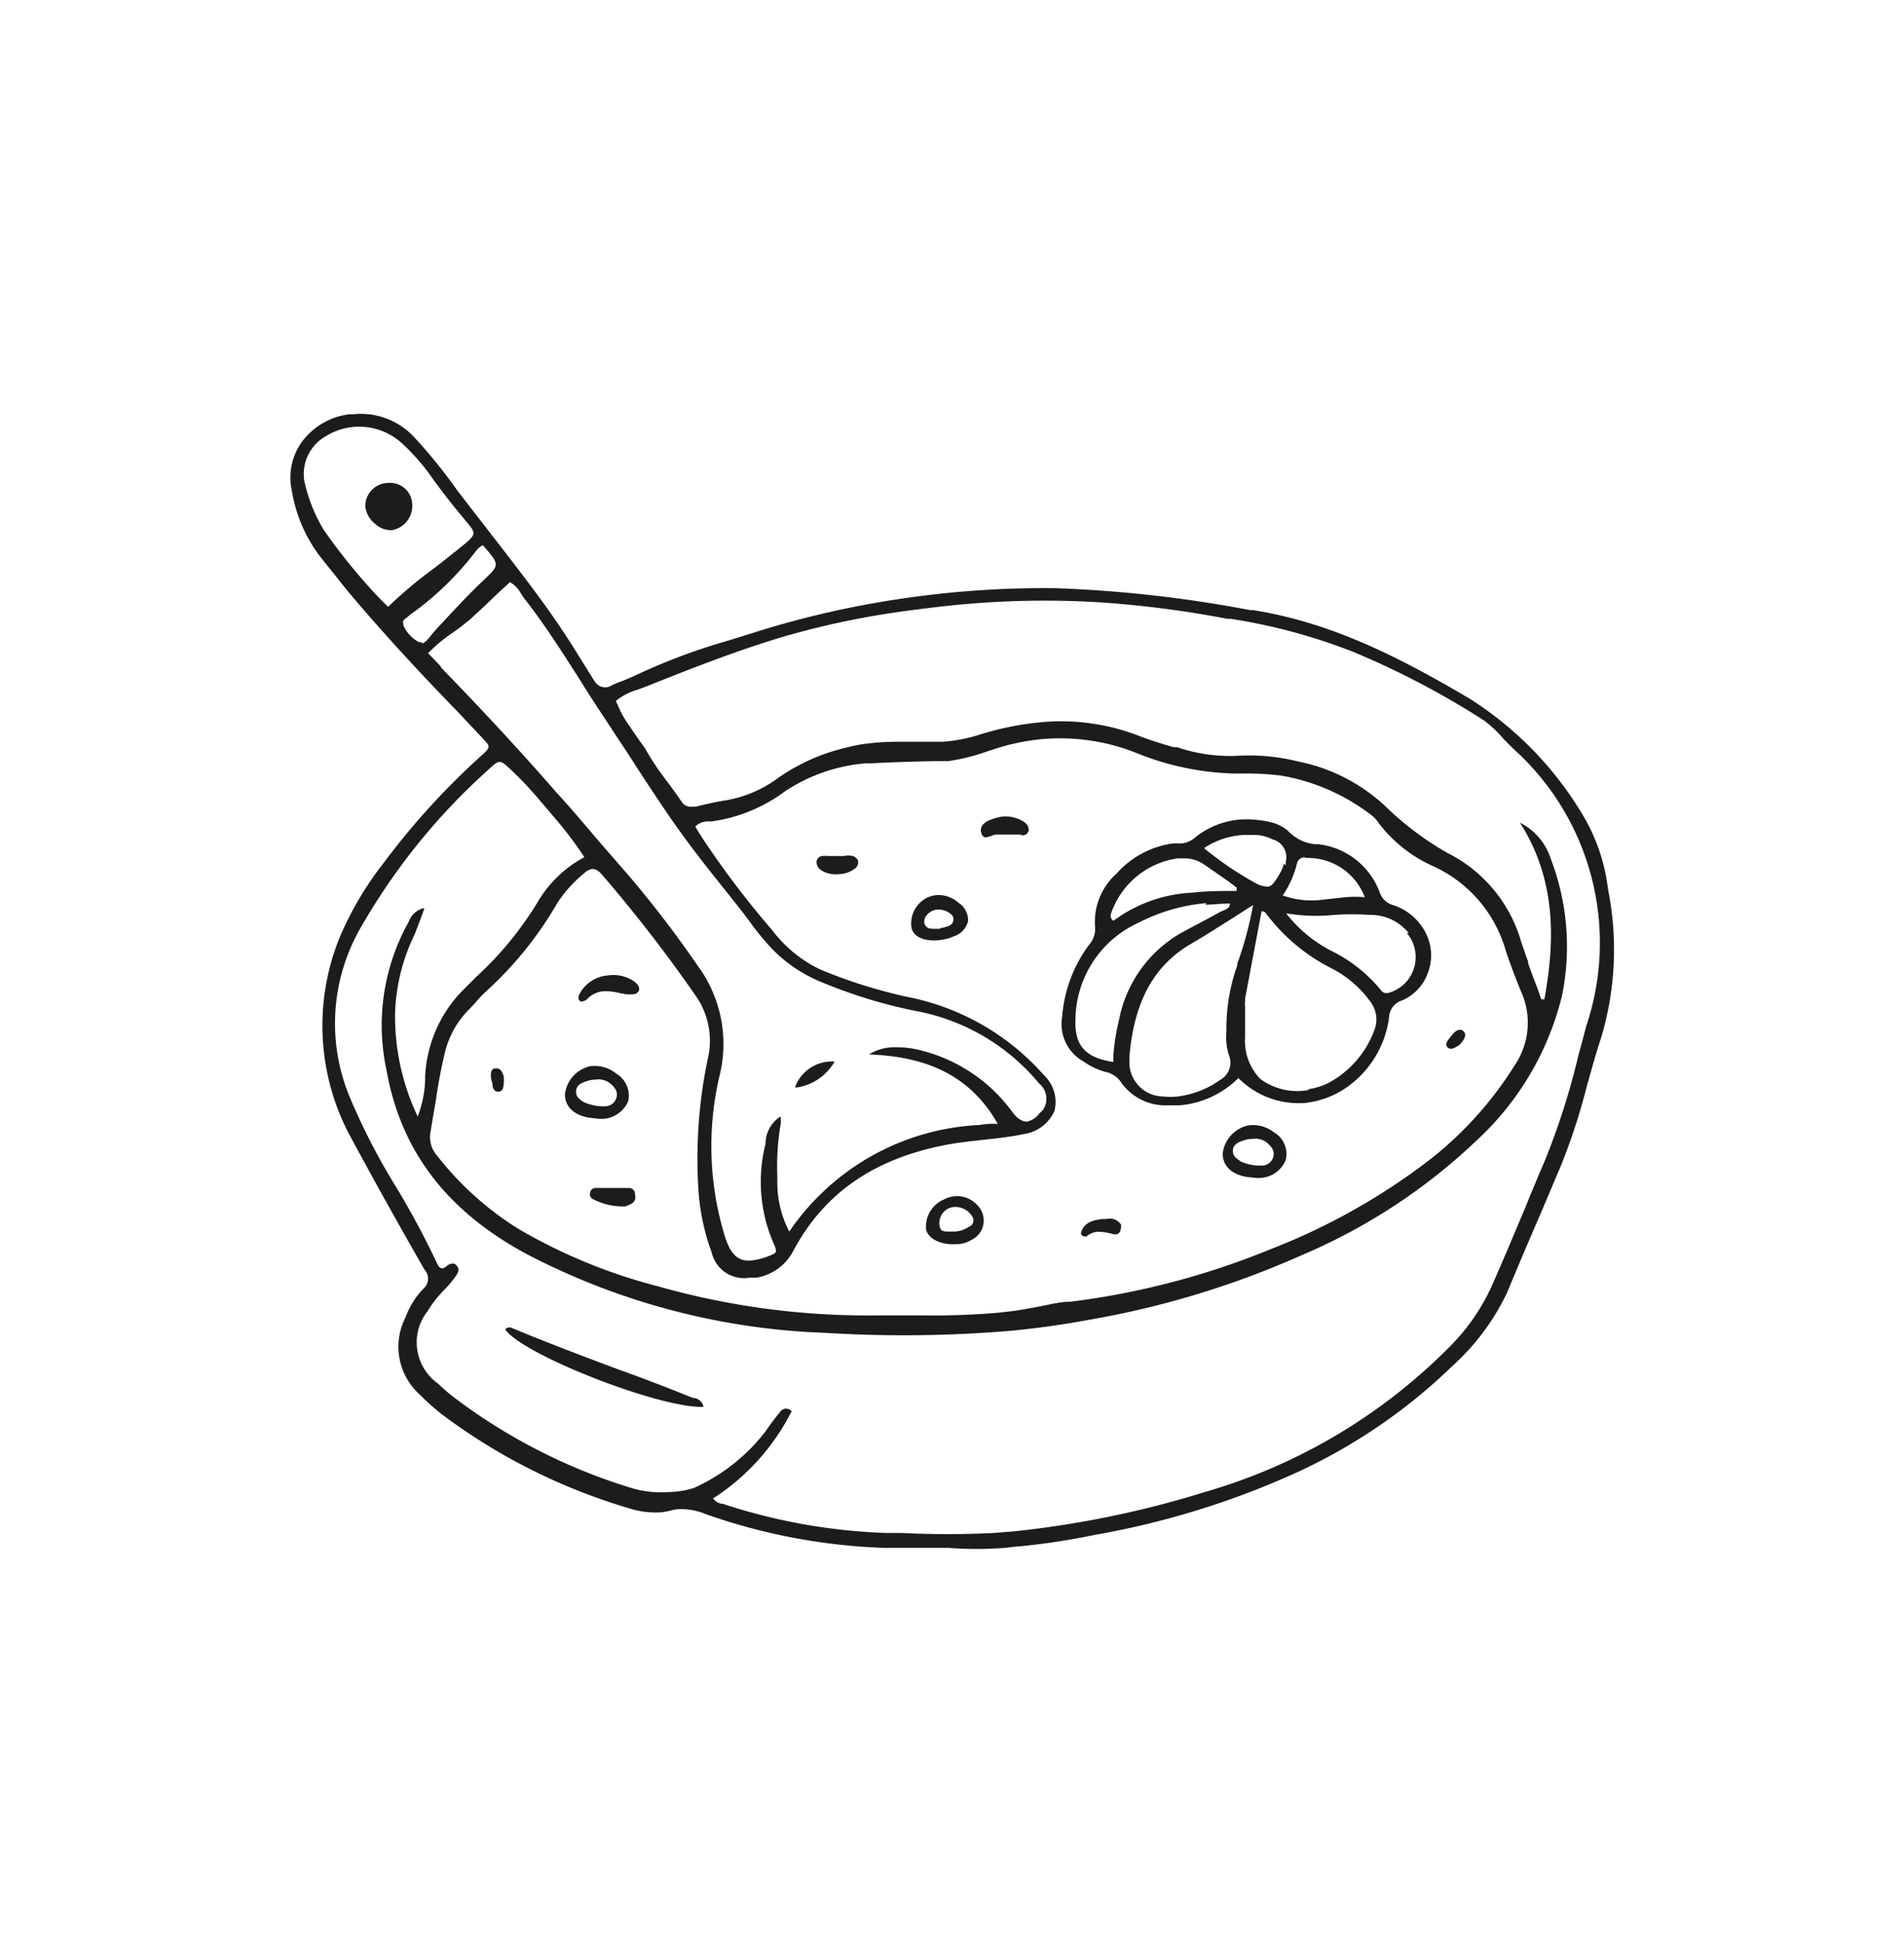 <svg viewBox="0 0 97 99" xmlns="http://www.w3.org/2000/svg"><g fill="#1b1c1c"><path d="m81.92 45.28a9.56 9.56 0 0 0 -1.31-3.81 17.79 17.79 0 0 0 -5.75-5.89c-3.81-2.25-7.15-3.88-11-4.5h-.15a65.06 65.06 0 0 0 -9.93-1.12 49.73 49.73 0 0 0 -5.18.21c-1.24.12-2.5.28-3.73.49a47.94 47.94 0 0 0 -6.49 1.57l-1.25.39a31 31 0 0 0 -4.84 1.82l-.54.23a6.07 6.07 0 0 0 -.59.24.58.58 0 0 1 -.32.1c-.22 0-.41-.09-.58-.36l-.9-1.44c-1.36-2.21-2.96-4.21-4.5-6.21l-.73-.94-.82-1.06a26.37 26.37 0 0 0 -2.16-2.68 3.71 3.71 0 0 0 -3.15-1.22h-.19a3.54 3.54 0 0 0 -2.44 1.42 3.1 3.1 0 0 0 -.5 2.48 7.5 7.5 0 0 0 1.44 3.35l.8 1q.36.46.75.93c1.69 2 3.54 4 5.32 5.83l1.36 1.44c.24.26.36.38.35.49s-.13.24-.38.46a37.82 37.82 0 0 0 -5 5.5 16.73 16.73 0 0 0 -2.16 3.64 11.91 11.91 0 0 0 .56 10.36c1.16 2.15 2.37 4.32 3.71 6.66a.68.68 0 0 1 -.07 1 4.14 4.14 0 0 0 -.89 1.44 3.27 3.27 0 0 0 .69 3.9 13.41 13.41 0 0 0 1.11 1 30 30 0 0 0 9.54 4.81 4.43 4.43 0 0 0 1.69.22 3.89 3.89 0 0 0 .47-.09 2.57 2.57 0 0 1 .4-.07 3.18 3.18 0 0 1 1.36.24 30.5 30.5 0 0 0 9.08 1.73h1.47 1.82a18.85 18.85 0 0 0 2.91 0l.61-.07h.07a36.13 36.13 0 0 0 3.89-.59 42.59 42.59 0 0 0 9.89-3 28.43 28.43 0 0 0 8.34-5.61 11.91 11.91 0 0 0 2.76-3.69c.56-1.34 1.13-2.69 1.7-4l1.08-2.55a31.63 31.63 0 0 0 1.3-4c.23-.81.46-1.66.73-2.47a15.7 15.7 0 0 0 .35-7.58zm-62.63-14.85a30.38 30.38 0 0 1 -2.79-3.43 8.11 8.11 0 0 1 -1-2.52 2.22 2.22 0 0 1 1.11-2.27 3.23 3.23 0 0 1 3.88.38 11 11 0 0 1 1.28 1.41c.63.89 1.26 1.7 1.9 2.46.32.38.46.55.45.71s-.2.34-.56.63-.93.75-1.4 1.11a22.9 22.9 0 0 0 -2.39 2zm2.19 2.28h-.13a1.76 1.76 0 0 1 -.8-.86v-.08c-.05-.09 0-.2.13-.28l.17-.14a2.69 2.69 0 0 1 .27-.2 15.52 15.52 0 0 0 3-2.92l.1-.12a1 1 0 0 1 .38-.34c.87 1 .86 1 .06 1.76l-.07.07c-.57.53-1.11 1.11-1.63 1.66-.3.33-.61.65-.92 1l-.14.18c-.13.15-.25.31-.41.33zm1 1.26-.67-.7a8 8 0 0 1 1.26-1.05c.31-.21.61-.45.9-.69.46-.42.92-.85 1.38-1.3l.63-.58a1.49 1.49 0 0 1 .56.58l.19.28c1 1.27 1.88 2.66 2.74 4 .37.6.75 1.19 1.14 1.78s.88 1.35 1.32 2c.77 1.2 1.57 2.43 2.4 3.62s1.71 2.3 2.59 3.4l.85 1.07.4.53a13.68 13.68 0 0 0 1.19 1.45 7.44 7.44 0 0 0 2.58 1.7 25.46 25.46 0 0 0 5 1.49 10.69 10.69 0 0 1 6 3.64 1 1 0 0 1 .21 1.32 1.14 1.14 0 0 1 -.19.19 1.06 1.06 0 0 1 -.64.43c-.23 0-.47-.13-.73-.47a8.27 8.27 0 0 0 -4.68-3.16 5 5 0 0 0 -1.54-.15 2.39 2.39 0 0 0 -1.1.36h-.09.1c3.16.11 5.24 1.23 6.55 3.53-.31 0-.61 0-.91.06a12.44 12.44 0 0 0 -9.71 5.43 5.39 5.39 0 0 1 -.61-2.49v-.35a12.77 12.77 0 0 1 .18-2.69v-.31h-.05a1.65 1.65 0 0 0 -.73 1.37 7.87 7.87 0 0 0 .38 5c.12.27.18.42.14.51s-.17.13-.44.24a3.42 3.42 0 0 1 -.78.19c-.71.07-1.1-.31-1.4-1.32a15.66 15.66 0 0 1 -.22-8.18 6.71 6.71 0 0 0 -1.15-5.53 54.75 54.75 0 0 0 -3.61-4.7l-1.54-1.77c-.64-.76-1.3-1.54-2-2.3-1.69-1.94-3.58-4-5.94-6.43zm13.14 27.08a11.23 11.23 0 0 0 .64 2.75 1.68 1.68 0 0 0 1.9 1.28h.37a2.6 2.6 0 0 0 1.86-1.32c1.61-3.06 4.28-4.85 8.16-5.51.5-.08 1-.13 1.52-.19.7-.08 1.41-.15 2.11-.3a2 2 0 0 0 1.54-1.18 1.87 1.87 0 0 0 -.53-1.81 12.48 12.48 0 0 0 -7-4 25.89 25.89 0 0 1 -4.38-1.38 6.63 6.63 0 0 1 -2.46-2 46 46 0 0 1 -3.69-4.89l-.24-.4a.91.91 0 0 1 .6-.26h.22a8.11 8.11 0 0 0 3.76-1.54 8.73 8.73 0 0 1 4.1-1.42h.3c1.07-.06 2.16-.09 3.21-.11h.36.33a10.23 10.23 0 0 0 2-.5l.56-.18a11.14 11.14 0 0 1 2.2-.44 10.53 10.53 0 0 1 4.78.68 14.19 14.19 0 0 0 5 1.07h.4a15.25 15.25 0 0 1 2 .1 10.42 10.42 0 0 1 4.6 2 1.45 1.45 0 0 1 .38.4 7.17 7.17 0 0 0 2.86 2.25 6.75 6.75 0 0 1 3.59 4.13c.23.74.52 1.48.81 2.2a3.85 3.85 0 0 1 -.28 3.73 18.69 18.69 0 0 1 -4.27 4.79 32.64 32.64 0 0 1 -8.13 4.6 39.9 39.9 0 0 1 -10.24 2.7c-.56 0-1.13.16-1.68.26s-.85.16-1.29.22l-.7.08a38.79 38.79 0 0 1 -3.89.14c-.75 0-1.52 0-2.27 0a39.2 39.2 0 0 1 -11.24-1.49 27.71 27.71 0 0 1 -7.1-2.93 15.86 15.86 0 0 1 -4.1-3.69 1.43 1.43 0 0 1 -.35-1.28c.08-.47.15-.93.24-1.4a27.06 27.06 0 0 1 .5-2.66 4.68 4.68 0 0 1 1.18-2.1c.12-.11.23-.25.35-.37a6.21 6.21 0 0 1 .56-.59 18.71 18.71 0 0 0 3.62-4.49 6.7 6.7 0 0 1 1.38-1.53.78.78 0 0 1 .4-.21c.16 0 .3.07.48.27a73.58 73.58 0 0 1 4.73 6.1 4 4 0 0 1 .67 3.34 24.74 24.74 0 0 0 -.43 7.13zm45.19-8.78c-.12.46-.24.93-.38 1.41a36.7 36.7 0 0 1 -1.72 5.42c-.34.8-.68 1.6-1 2.4-.54 1.28-1.1 2.62-1.67 3.91a10.53 10.53 0 0 1 -2.22 3.22 28.75 28.75 0 0 1 -12.45 7.37 50.27 50.27 0 0 1 -9.72 2l-1 .08a47.25 47.25 0 0 1 -4.76 0h-.79a29.76 29.76 0 0 1 -8.3-1.49h-.06a.67.67 0 0 1 -.41-.27 11.33 11.33 0 0 0 4-4.44.4.4 0 0 0 -.33-.13.41.41 0 0 0 -.26.17c-.26.31-.5.64-.75 1a9.54 9.54 0 0 1 -3.64 2.87 4.58 4.58 0 0 1 -1.35.21 5.19 5.19 0 0 1 -1.84-.21 29 29 0 0 1 -9-4.59 9.9 9.9 0 0 1 -.85-.73 2.57 2.57 0 0 1 -.6-3.59l.06-.07a5.79 5.79 0 0 1 .86-1.11 4.85 4.85 0 0 0 .55-.65c.12-.16.28-.38.09-.58a.25.25 0 0 0 -.24-.11.57.57 0 0 0 -.3.15.34.34 0 0 1 -.19.09c-.11 0-.19-.06-.27-.24a43.07 43.07 0 0 0 -2.06-3.85 32.89 32.89 0 0 1 -2.43-4.72 9.76 9.76 0 0 1 .63-8.6 32.36 32.36 0 0 1 6.42-7.94c.29-.27.46-.43.61-.44s.31.13.62.43l.48.46.05.06c.25.25.78.84 1 1.12a.43.43 0 0 1 .11.12l.56.66a18.81 18.81 0 0 1 1.51 2 6.09 6.09 0 0 0 -2.41 2.34 17.4 17.4 0 0 1 -3.09 3.75l-.74.74a6.71 6.71 0 0 0 -1.87 4.33v.18a5.72 5.72 0 0 1 -.38 1.87 11.84 11.84 0 0 1 -1.15-5.37 9.89 9.89 0 0 1 1-3.92c.16-.42.34-.87.49-1.32h-.05a1.06 1.06 0 0 0 -.72.63l-.06.12a10.78 10.78 0 0 0 -1.1 7.49c.73 4.13 3.08 7.2 7.17 9.39a35.52 35.52 0 0 0 15.2 4 65.21 65.21 0 0 0 9.48-.11c1.33-.13 2.62-.31 3.85-.54a45.76 45.76 0 0 0 11-3.34 29.71 29.71 0 0 0 8.92-5.89 14.76 14.76 0 0 0 4.27-7.31 12.51 12.51 0 0 0 -.58-6.97 3.12 3.12 0 0 0 -1.57-1.83c2 3.1 1.71 6.45 1.25 9h-.16l-.19-.55c-.17-.43-.33-.86-.48-1.3v-.07c-.15-.41-.3-.84-.43-1.26a7.31 7.31 0 0 0 -3.67-4.27 15.62 15.62 0 0 1 -3.2-2.41 9.09 9.09 0 0 0 -4.4-2.25 10.32 10.32 0 0 0 -3.18-.29 8.33 8.33 0 0 1 -3-.44h-.17c-.56-.16-1.15-.34-1.7-.55a11 11 0 0 0 -5.19-.71 15 15 0 0 0 -3.13.66 8.41 8.41 0 0 1 -1.72.32h-.5c-.47 0-.95 0-1.41 0s-1.16 0-1.74.07a6.82 6.82 0 0 0 -1.17.2 10 10 0 0 0 -3.59 1.57 6.22 6.22 0 0 1 -2.83 1.17c-.47.08-.94.19-1.38.3h-.18a.54.54 0 0 1 -.53-.25c-.22-.32-.44-.63-.67-.94a14.09 14.09 0 0 1 -1.22-1.82c-.2-.26-.63-.88-.78-1.12a4.78 4.78 0 0 1 -.6-1.08l-.09-.17a3 3 0 0 1 1.11-.58l.35-.13c2.22-.88 4.72-1.88 7.25-2.62a43 43 0 0 1 6.44-1.31c.76-.1 1.5-.19 2.22-.26a46.45 46.45 0 0 1 7.46-.12 54 54 0 0 1 6.33.83h.17a29.41 29.41 0 0 1 6.26 1.69 43 43 0 0 1 6.65 3.49 6.12 6.12 0 0 1 1 .95l.48.48a13.29 13.29 0 0 1 3.72 14.14z"/><path d="m35.84 71.66a.57.57 0 0 0 -.45-.45h-.07c-1.25-.5-2.53-1-3.77-1.44-1.82-.68-3.7-1.39-5.52-2.15a.31.31 0 0 0 -.13 0 .23.23 0 0 0 -.16.1c.89 1.28 7.86 4.02 10.1 3.94z"/><path d="m56.29 54.59a1.29 1.29 0 0 1 .86.59 2.76 2.76 0 0 0 2.31 1.12h.63a4.8 4.8 0 0 0 3-1.39 4.33 4.33 0 0 0 3.39 1.27 4.63 4.63 0 0 0 1.94-.67 5.16 5.16 0 0 0 2.35-3.72.93.93 0 0 1 .65-.83 2.39 2.39 0 0 0 1.31-1.37 2.52 2.52 0 0 0 -.06-2 2.85 2.85 0 0 0 -1.67-1.48 1 1 0 0 1 -.7-.63 3.8 3.8 0 0 0 -3.14-2.48h-.16a2.15 2.15 0 0 1 -1.38-.68 2.17 2.17 0 0 0 -.84-.43 5.23 5.23 0 0 0 -1.67-.14 4.18 4.18 0 0 0 -2.19.88 1.31 1.31 0 0 1 -.7.33h-.47a4.71 4.71 0 0 0 -2.87 1.54 3.29 3.29 0 0 0 -1.09 2.73 1.23 1.23 0 0 1 -.32.91 7.06 7.06 0 0 0 -1.36 3.67 2.17 2.17 0 0 0 1.08 2.25 3.5 3.5 0 0 0 1.1.53zm10.2-10.89h.11a3.09 3.09 0 0 1 2.93 2 5.91 5.91 0 0 0 -1 0l-.55.06-.55.06a4.33 4.33 0 0 1 -2.08-.21 5 5 0 0 0 .72-1.61.4.4 0 0 1 .42-.33zm5.18 3.82a1.9 1.9 0 0 1 -.21 2.67 2 2 0 0 1 -.74.39h-.11c-.14 0-.21-.08-.31-.21a7.62 7.62 0 0 0 -2.3-1.85 7 7 0 0 1 -2.48-2 9.21 9.21 0 0 0 2.46.08 13.38 13.38 0 0 1 1.79 0 2.49 2.49 0 0 1 2 .93zm-5 8a3.17 3.17 0 0 1 -2.47-.57 2.79 2.79 0 0 1 -.77-2.12c0-.4 0-.82 0-1.22v-.37a1 1 0 0 1 0-.25.5.5 0 0 0 0-.12l.84-4.45a.24.24 0 0 1 .23.11 9.56 9.56 0 0 0 3.29 2.77 5.51 5.51 0 0 1 2 1.69 1.49 1.49 0 0 1 .21 1.52 5 5 0 0 1 -2.36 2.67 3.37 3.37 0 0 1 -1 .3zm-4.2-2.84a3 3 0 0 0 .14 1.07 1 1 0 0 1 -.44 1.25 4.76 4.76 0 0 1 -2.17.85 3.47 3.47 0 0 1 -.72 0 1.74 1.74 0 0 1 -1.74-1.85 1.62 1.62 0 0 1 0-.22c.25-2.79 1.25-4.61 3.16-5.72.71-.41 1.4-.86 2.14-1.32.32-.21.66-.43 1-.64a19 19 0 0 1 -.81 3v.08a9.64 9.64 0 0 0 -.55 3.32zm2.94-8.68a2.34 2.34 0 0 1 -.31.66c-.2.33-.33.48-.5.5a1.28 1.28 0 0 1 -.6-.16 17 17 0 0 1 -2.66-1.8 4 4 0 0 1 2-.67h.59a2 2 0 0 1 .89.22.94.94 0 0 1 .68 1.16.75.75 0 0 1 0 .16zm-2.41 1.21v.17c-.74 0-1.52 0-2.27.09a7.24 7.24 0 0 0 -4 1.43.29.29 0 0 1 -.13-.36 4.21 4.21 0 0 1 3.4-2.82h.34a1.79 1.79 0 0 1 1 .31l1.24.86zm-1.59.87c.39 0 .8-.06 1.25-.06 0 .22-.17.29-.34.36l-.14.06c-.61.34-1.25.67-1.86 1l-.13.07a6.51 6.51 0 0 0 -3.19 4.49 10.52 10.52 0 0 0 -.28 1.77v.32c-1.44-.21-2-.85-1.93-2.22a5.48 5.48 0 0 1 3.21-4.87 9.3 9.3 0 0 1 3.46-1z"/><path d="m30.16 54.3h-.05a1.66 1.66 0 0 0 -1.33 1.44c0 .62.46 1.07 1.25 1.19l.5.06h.19a1.5 1.5 0 0 0 1.28-.89 1.29 1.29 0 0 0 -.6-1.41 1.7 1.7 0 0 0 -1.24-.39zm-.81 1.29c0-.3.24-.41.45-.49a2.42 2.42 0 0 1 .36-.1h.11a1 1 0 0 1 .76.14c.24.19.47.42.38.75a.6.6 0 0 1 -.56.46h-.21a2.52 2.52 0 0 1 -.89-.21c-.22-.14-.41-.26-.4-.55z"/><path d="m63.62 57.32a1.66 1.66 0 0 0 -1.33 1.44c0 .62.46 1.07 1.25 1.19l.46.05h.18a1.48 1.48 0 0 0 1.32-.91 1.27 1.27 0 0 0 -.59-1.41 1.73 1.73 0 0 0 -1.29-.36zm-.81 1.29c0-.29.24-.41.45-.49a2.42 2.42 0 0 1 .36-.1h.11a1 1 0 0 1 .76.14c.24.19.47.43.38.75a.6.6 0 0 1 -.56.46h-.2a2.37 2.37 0 0 1 -.9-.21c-.21-.16-.41-.26-.4-.55z"/><path d="m47.73 45.59a1.53 1.53 0 0 0 -.37.08 1.46 1.46 0 0 0 -.92 1.61c.13.45.63.67 1.37.61a2.62 2.62 0 0 0 .79-.2 1.09 1.09 0 0 0 .72-.78 1.06 1.06 0 0 0 -.48-.92 1.54 1.54 0 0 0 -1.11-.4zm.75 1a.3.3 0 0 1 .09.24c0 .3-.28.36-.53.42a1.17 1.17 0 0 0 -.2.06h-.19c-.25 0-.48 0-.56-.3a.45.45 0 0 1 .09-.35.77.77 0 0 1 .57-.33 1 1 0 0 1 .73.26z"/><path d="m47.18 62.63c.12.49.79.8 1.58.74a.09.09 0 0 0 .07 0 1.56 1.56 0 0 0 .67-.22 1.09 1.09 0 0 0 .5-1.47.85.85 0 0 0 -.17-.25 1.4 1.4 0 0 0 -1.2-.5 1.47 1.47 0 0 0 -.53.16 1.51 1.51 0 0 0 -.92 1.54zm2.19-.15a1.43 1.43 0 0 1 -.74.25h-.29c-.19 0-.39 0-.45-.2a.82.82 0 0 1 .29-.89.79.79 0 0 1 .39-.16 1 1 0 0 1 1 .56.34.34 0 0 1 -.17.43z"/><path d="m31 49.68a1.81 1.81 0 0 0 -1.44.88c-.07.13-.16.31 0 .44a.2.2 0 0 0 .15 0 .42.42 0 0 0 .22-.13 1.28 1.28 0 0 1 .8-.38 2.9 2.9 0 0 1 .83.09l.38.07h.15.09c.16 0 .31-.05.37-.2s-.06-.31-.19-.42a1.84 1.84 0 0 0 -1.36-.35z"/><path d="m52.1 42.55a.32.32 0 0 0 .31-.26c0-.24-.14-.37-.31-.47a1.73 1.73 0 0 0 -1-.23 2.5 2.5 0 0 0 -.54.13c-.3.1-.68.3-.57.69q.06.26.27.24l.24-.07a.88.88 0 0 1 .23-.07h.35.88z"/><path d="m32.07 60.51c-.56 0-1.13 0-1.76 0a.28.28 0 0 0 -.25.25.28.28 0 0 0 .17.33 3.32 3.32 0 0 0 1.54.36h.08a2.07 2.07 0 0 0 .34-.15.37.37 0 0 0 .16-.44.31.31 0 0 0 -.28-.35z"/><path d="m43.43 43.6a1 1 0 0 0 -.43 0h-.3-.21-.1-.25a.88.88 0 0 0 -.23 0 .32.32 0 0 0 -.31.29c0 .27.15.4.37.51a1.4 1.4 0 0 0 .81.12 1.38 1.38 0 0 0 .8-.3.4.4 0 0 0 .14-.36.41.41 0 0 0 -.29-.26z"/><path d="m57.12 62.39a.68.68 0 0 0 -.75-.3h-.2c-.47.06-.9.15-1.08.64a.18.18 0 0 0 0 .16.25.25 0 0 0 .19.09h.07a1 1 0 0 1 .55-.24 2.62 2.62 0 0 1 .83.13h.12c.15 0 .26-.16.26-.37s.02-.08.01-.11z"/><path d="m25.64 54.75c-.06-.15-.15-.35-.36-.33h-.07c-.15 0-.22.19-.2.42a1.53 1.53 0 0 0 .08.37v.05c0 .16.1.37.32.34.23 0 .25-.29.26-.53a.31.31 0 0 0 0-.08.74.74 0 0 0 -.03-.24z"/><path d="m74.54 53c.08-.14.19-.33 0-.49-.13-.1-.29-.07-.46.09a2.17 2.17 0 0 0 -.24.29c-.11.13-.24.3-.09.46.18.16.39 0 .58-.11l.06-.06a1.56 1.56 0 0 0 .15-.18z"/><path d="m42.52 54.07a2 2 0 0 0 -2 1.26v.06h.08a2.68 2.68 0 0 0 1.92-1.32z"/><path d="m20 27a1.26 1.26 0 0 0 1-1.34 1.12 1.12 0 0 0 -1.2-1.06h-.07a1.18 1.18 0 0 0 -1.12 1.21 1.35 1.35 0 0 0 .51.88 1.17 1.17 0 0 0 .88.31z"/></g></svg>